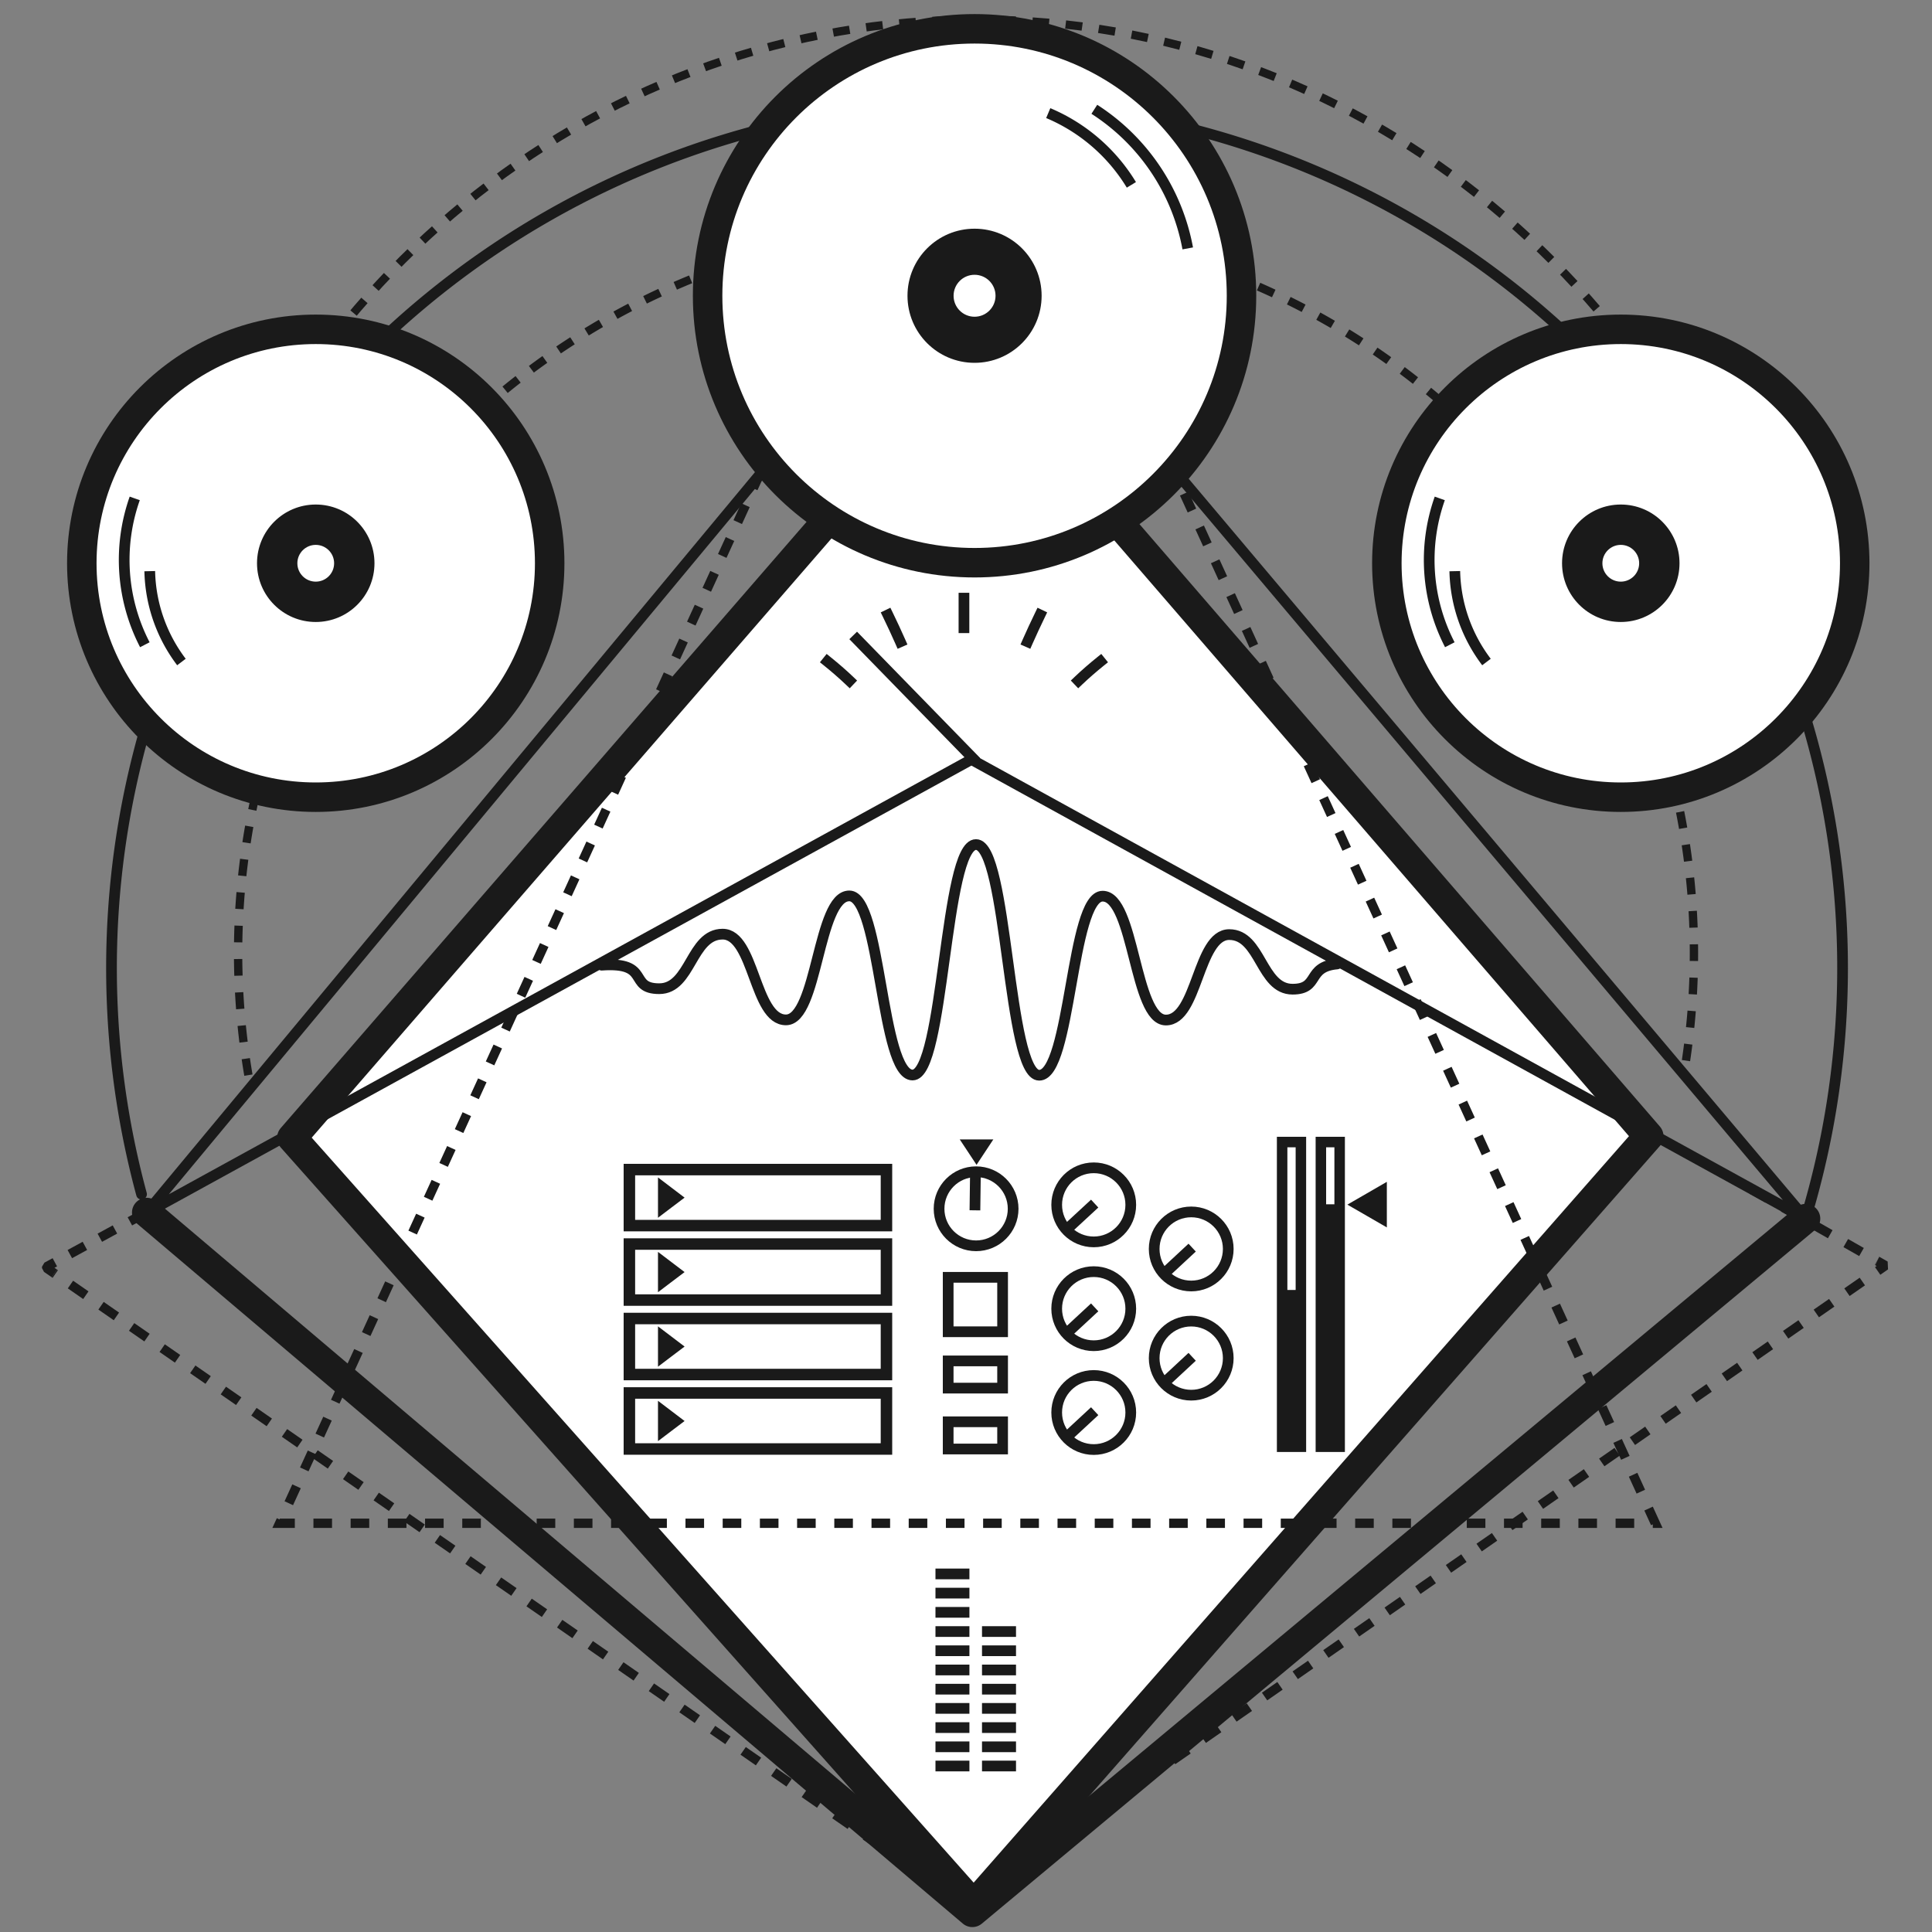<?xml version="1.0" encoding="UTF-8"?> <svg xmlns="http://www.w3.org/2000/svg" id="Layer_1" data-name="Layer 1" viewBox="0 0 350 350"><rect x="0" y="0" width="350" height="350" fill="#808080" stroke="none"/> <defs> <style>.cls-1,.cls-11,.cls-12,.cls-13,.cls-14,.cls-15,.cls-16,.cls-18,.cls-19,.cls-2,.cls-22,.cls-3,.cls-4,.cls-5,.cls-6,.cls-7,.cls-8,.cls-9{fill:none;}.cls-1,.cls-10,.cls-11,.cls-12,.cls-13,.cls-14,.cls-15,.cls-16,.cls-18,.cls-19,.cls-2,.cls-20,.cls-22,.cls-3,.cls-4,.cls-5,.cls-6,.cls-7,.cls-8,.cls-9{stroke:#1a1a1a;}.cls-1,.cls-2,.cls-3,.cls-4,.cls-5,.cls-6,.cls-7,.cls-8,.cls-9{stroke-linejoin:bevel;}.cls-1,.cls-13,.cls-2,.cls-3,.cls-4,.cls-5,.cls-6,.cls-7,.cls-8,.cls-9{stroke-width:1.69px;}.cls-2{stroke-dasharray:0.01 3.24 0.01 0;}.cls-3{stroke-dasharray:3.26 0 0.01 3.24 0.01 0;}.cls-4{stroke-dasharray:0.01 3.36 0.01 0;}.cls-5{stroke-dasharray:3.38 0 0.01 3.36 0.01 0;}.cls-6{stroke-dasharray:0.01 3.35 0.01 0;}.cls-7{stroke-dasharray:3.37 0 0.01 3.35 0.01 0;}.cls-8{stroke-dasharray:0.01 3.08 0.01 0;}.cls-9{stroke-dasharray:3.1 0 0.01 3.08 0.01 0;}.cls-10,.cls-20,.cls-21{fill:#fff;}.cls-10,.cls-11,.cls-12,.cls-15{stroke-linecap:round;stroke-linejoin:round;}.cls-10{stroke-width:5.38px;}.cls-11,.cls-16{stroke-width:1.94px;}.cls-12,.cls-20{stroke-width:5.34px;}.cls-13,.cls-14,.cls-16,.cls-18,.cls-19,.cls-20,.cls-22{stroke-miterlimit:10;}.cls-13{stroke-dasharray:3.37 0 0;}.cls-14{stroke-width:1.51px;stroke-dasharray:3.02 0 0;}.cls-15,.cls-22{stroke-width:1.94px;}.cls-16,.cls-18,.cls-19{stroke-linecap:square;}.cls-17{fill:#1a1a1a;}.cls-18{stroke-width:1.9px;}.cls-19{stroke-width:2.08px;}</style> </defs> <title>ДИДЖЕИНГ В ABLETON</title> <line class="cls-1" x1="313.09" y1="213.07" x2="314.56" y2="213.9"></line> <line class="cls-2" x1="314.56" y1="213.9" x2="316.52" y2="215.02"></line> <line class="cls-3" x1="317.39" y1="215.52" x2="340.08" y2="228.44"></line> <polyline class="cls-1" points="340.08 228.44 340.12 228.46 341.55 229.27 340.16 230.24"></polyline> <line class="cls-4" x1="340.16" y1="230.24" x2="338.2" y2="231.59"></line> <line class="cls-5" x1="337.38" y1="232.16" x2="176.19" y2="344.07"></line> <polyline class="cls-1" points="176.19 344.07 174.8 345.03 173.42 344.07"></polyline> <line class="cls-6" x1="173.42" y1="344.07" x2="171.47" y2="342.72"></line> <line class="cls-7" x1="170.64" y1="342.15" x2="9.84" y2="230.68"></line> <polyline class="cls-1" points="9.84 230.68 8.45 229.72 8.45 229.48 9.93 228.68"></polyline> <line class="cls-8" x1="9.93" y1="228.68" x2="11.77" y2="227.67"></line> <line class="cls-9" x1="12.65" y1="227.19" x2="39.83" y2="212.37"></line> <line class="cls-1" x1="39.83" y1="212.37" x2="41.32" y2="211.56"></line> <polygon class="cls-10" points="176.4 345.12 52.89 206.12 176.15 64.02 298.67 205.84 176.4 345.12"></polygon> <polygon class="cls-11" points="327.09 220.77 175.98 137.59 26.58 219.66 175.27 40.71 327.09 220.77"></polygon> <polyline class="cls-12" points="26.58 219.66 176.15 346.44 327.09 220.77"></polyline> <polygon class="cls-13" points="175.27 3.62 299.87 275.95 50.66 275.95 175.27 3.62"></polygon> <path class="cls-14" d="M32.91,114.85C51.63,50.45,109.05,3.56,177,3.56,245.31,3.56,303,51,321.38,116"></path> <path class="cls-15" d="M327.09,220.77a156.91,156.91,0,0,0-142-202.09"></path> <path class="cls-11" d="M25.64,216.34A156.92,156.92,0,0,1,164.83,18.94"></path> <circle class="cls-16" cx="176.83" cy="218.98" r="6.71"></circle> <line class="cls-16" x1="176.63" y1="218.29" x2="176.7" y2="213.07"></line> <circle class="cls-16" cx="198.14" cy="218.27" r="6.71"></circle> <line class="cls-16" x1="197.6" y1="218.7" x2="193.76" y2="222.25"></line> <circle class="cls-16" cx="198.14" cy="237.08" r="6.71"></circle> <line class="cls-16" x1="197.6" y1="237.5" x2="193.76" y2="241.06"></line> <circle class="cls-16" cx="198.14" cy="255.89" r="6.71"></circle> <line class="cls-16" x1="197.6" y1="256.31" x2="193.76" y2="259.87"></line> <circle class="cls-16" cx="215.8" cy="226.26" r="6.71"></circle> <line class="cls-16" x1="215.26" y1="226.68" x2="211.43" y2="230.24"></line> <circle class="cls-16" cx="215.8" cy="246.04" r="6.71"></circle> <line class="cls-16" x1="215.26" y1="246.46" x2="211.43" y2="250.02"></line> <rect class="cls-16" x="171.77" y="231.4" width="9.86" height="9.86"></rect> <rect class="cls-16" x="171.77" y="246.54" width="9.86" height="4.93"></rect> <rect class="cls-16" x="171.77" y="257.57" width="9.86" height="4.93"></rect> <polygon class="cls-17" points="176.91 211.02 175.39 208.72 173.87 206.42 176.91 206.42 179.95 206.42 178.43 208.72 176.91 211.02"></polygon> <rect class="cls-18" x="239.28" y="206.89" width="3.4" height="55.2" transform="translate(481.97 468.98) rotate(-180)"></rect> <rect class="cls-17" x="239.33" y="218.16" width="3.35" height="43.21" transform="translate(482.02 479.54) rotate(-180)"></rect> <rect class="cls-18" x="232.27" y="206.89" width="3.4" height="55.2" transform="translate(467.94 468.98) rotate(-180)"></rect> <rect class="cls-17" x="232.32" y="233.68" width="3.35" height="27.69" transform="translate(467.99 495.06) rotate(-180)"></rect> <polygon class="cls-17" points="244.09 218.23 247.66 216.17 251.24 214.1 251.24 218.23 251.24 222.36 247.66 220.29 244.09 218.23"></polygon> <line class="cls-16" x1="170.44" y1="285.13" x2="174.65" y2="285.13"></line> <line class="cls-16" x1="170.44" y1="288.61" x2="174.65" y2="288.61"></line> <line class="cls-16" x1="170.44" y1="292.09" x2="174.65" y2="292.09"></line> <line class="cls-16" x1="170.44" y1="295.57" x2="174.65" y2="295.57"></line> <line class="cls-16" x1="170.44" y1="299.05" x2="174.65" y2="299.05"></line> <line class="cls-16" x1="170.44" y1="302.53" x2="174.65" y2="302.53"></line> <line class="cls-16" x1="170.44" y1="306.01" x2="174.65" y2="306.01"></line> <line class="cls-16" x1="170.44" y1="309.49" x2="174.65" y2="309.49"></line> <line class="cls-16" x1="170.44" y1="312.97" x2="174.65" y2="312.97"></line> <line class="cls-16" x1="170.44" y1="316.45" x2="174.65" y2="316.45"></line> <line class="cls-16" x1="170.44" y1="319.93" x2="174.65" y2="319.93"></line> <line class="cls-16" x1="178.87" y1="295.57" x2="183.09" y2="295.57"></line> <line class="cls-16" x1="178.87" y1="299.05" x2="183.09" y2="299.05"></line> <line class="cls-16" x1="178.87" y1="302.53" x2="183.09" y2="302.53"></line> <line class="cls-16" x1="178.87" y1="306.01" x2="183.09" y2="306.01"></line> <line class="cls-16" x1="178.87" y1="309.49" x2="183.09" y2="309.49"></line> <line class="cls-16" x1="178.87" y1="312.97" x2="183.09" y2="312.97"></line> <line class="cls-16" x1="178.87" y1="316.45" x2="183.09" y2="316.45"></line> <line class="cls-16" x1="178.87" y1="319.93" x2="183.09" y2="319.93"></line> <polygon class="cls-17" points="124.02 216.96 121.61 218.78 119.2 220.61 119.2 216.96 119.2 213.3 121.61 215.13 124.02 216.96"></polygon> <rect class="cls-19" x="114.02" y="211.88" width="46.57" height="10.15"></rect> <polygon class="cls-17" points="124.02 230.45 121.61 232.27 119.2 234.1 119.2 230.45 119.2 226.79 121.61 228.62 124.02 230.45"></polygon> <rect class="cls-19" x="114.02" y="225.37" width="46.57" height="10.15"></rect> <polygon class="cls-17" points="124.02 243.94 121.61 245.76 119.2 247.59 119.2 243.94 119.2 240.28 121.61 242.11 124.02 243.94"></polygon> <rect class="cls-19" x="114.02" y="238.86" width="46.57" height="10.15"></rect> <polygon class="cls-17" points="124.02 257.43 121.61 259.25 119.2 261.08 119.2 257.43 119.2 253.77 121.61 255.6 124.02 257.43"></polygon> <rect class="cls-19" x="114.02" y="252.35" width="46.57" height="10.15"></rect> <path class="cls-11" d="M109,174.85c9-.65,4.7,4.26,10.43,4.26s5.74-9.88,11.48-9.88,5.73,15.53,11.47,15.53,5.74-22.46,11.48-22.46,5.72,32.45,11.46,32.45S171.07,153,176.81,153s5.72,41.78,11.45,41.79,5.75-32.44,11.49-32.44,5.73,22.43,11.46,22.44,5.75-15.48,11.48-15.48,5.73,9.89,11.47,9.89c5,0,2.47-4.06,8.07-4.57"></path> <path class="cls-16" d="M149.9,119.83c1.39,1.12,2.74,2.29,4,3.49"></path> <path class="cls-16" d="M160.85,111.39c.78,1.61,1.54,3.23,2.26,4.87"></path> <path class="cls-16" d="M174.63,108.36v5.36"></path> <path class="cls-16" d="M188.41,111.39c-.78,1.62-1.54,3.23-2.26,4.87"></path> <path class="cls-16" d="M199.36,119.83c-1.39,1.12-2.74,2.29-4,3.49"></path> <line class="cls-16" x1="176.18" y1="137.29" x2="155.24" y2="115.81"></line> <path class="cls-14" d="M45,194.77a131.87,131.87,0,1,1,260.21-1.2"></path> <circle class="cls-20" cx="57.2" cy="102.04" r="42.38"></circle> <circle class="cls-17" cx="57.2" cy="102.04" r="10.64"></circle> <circle class="cls-21" cx="57.2" cy="102.04" r="3.33"></circle> <path class="cls-22" d="M26.24,116.8a33.42,33.42,0,0,1-1.83-26.51"></path> <path class="cls-22" d="M32.87,119.93a28.19,28.19,0,0,1-5.74-16.46"></path> <circle class="cls-20" cx="293.62" cy="102.04" r="42.38"></circle> <circle class="cls-17" cx="293.62" cy="102.04" r="10.64"></circle> <circle class="cls-21" cx="293.62" cy="102.04" r="3.33"></circle> <path class="cls-22" d="M262.65,116.8a33.41,33.41,0,0,1-1.82-26.51"></path> <path class="cls-22" d="M269.29,119.93a28.19,28.19,0,0,1-5.74-16.46"></path> <circle class="cls-20" cx="176.55" cy="53.58" r="48.36"></circle> <circle class="cls-17" cx="176.55" cy="53.58" r="12.15"></circle> <path class="cls-22" d="M198.25,19.8A38.21,38.21,0,0,1,215.17,45"></path> <path class="cls-22" d="M189.9,20.49a32.27,32.27,0,0,1,15.06,13"></path> <circle class="cls-21" cx="176.55" cy="53.58" r="3.8"></circle> </svg> 